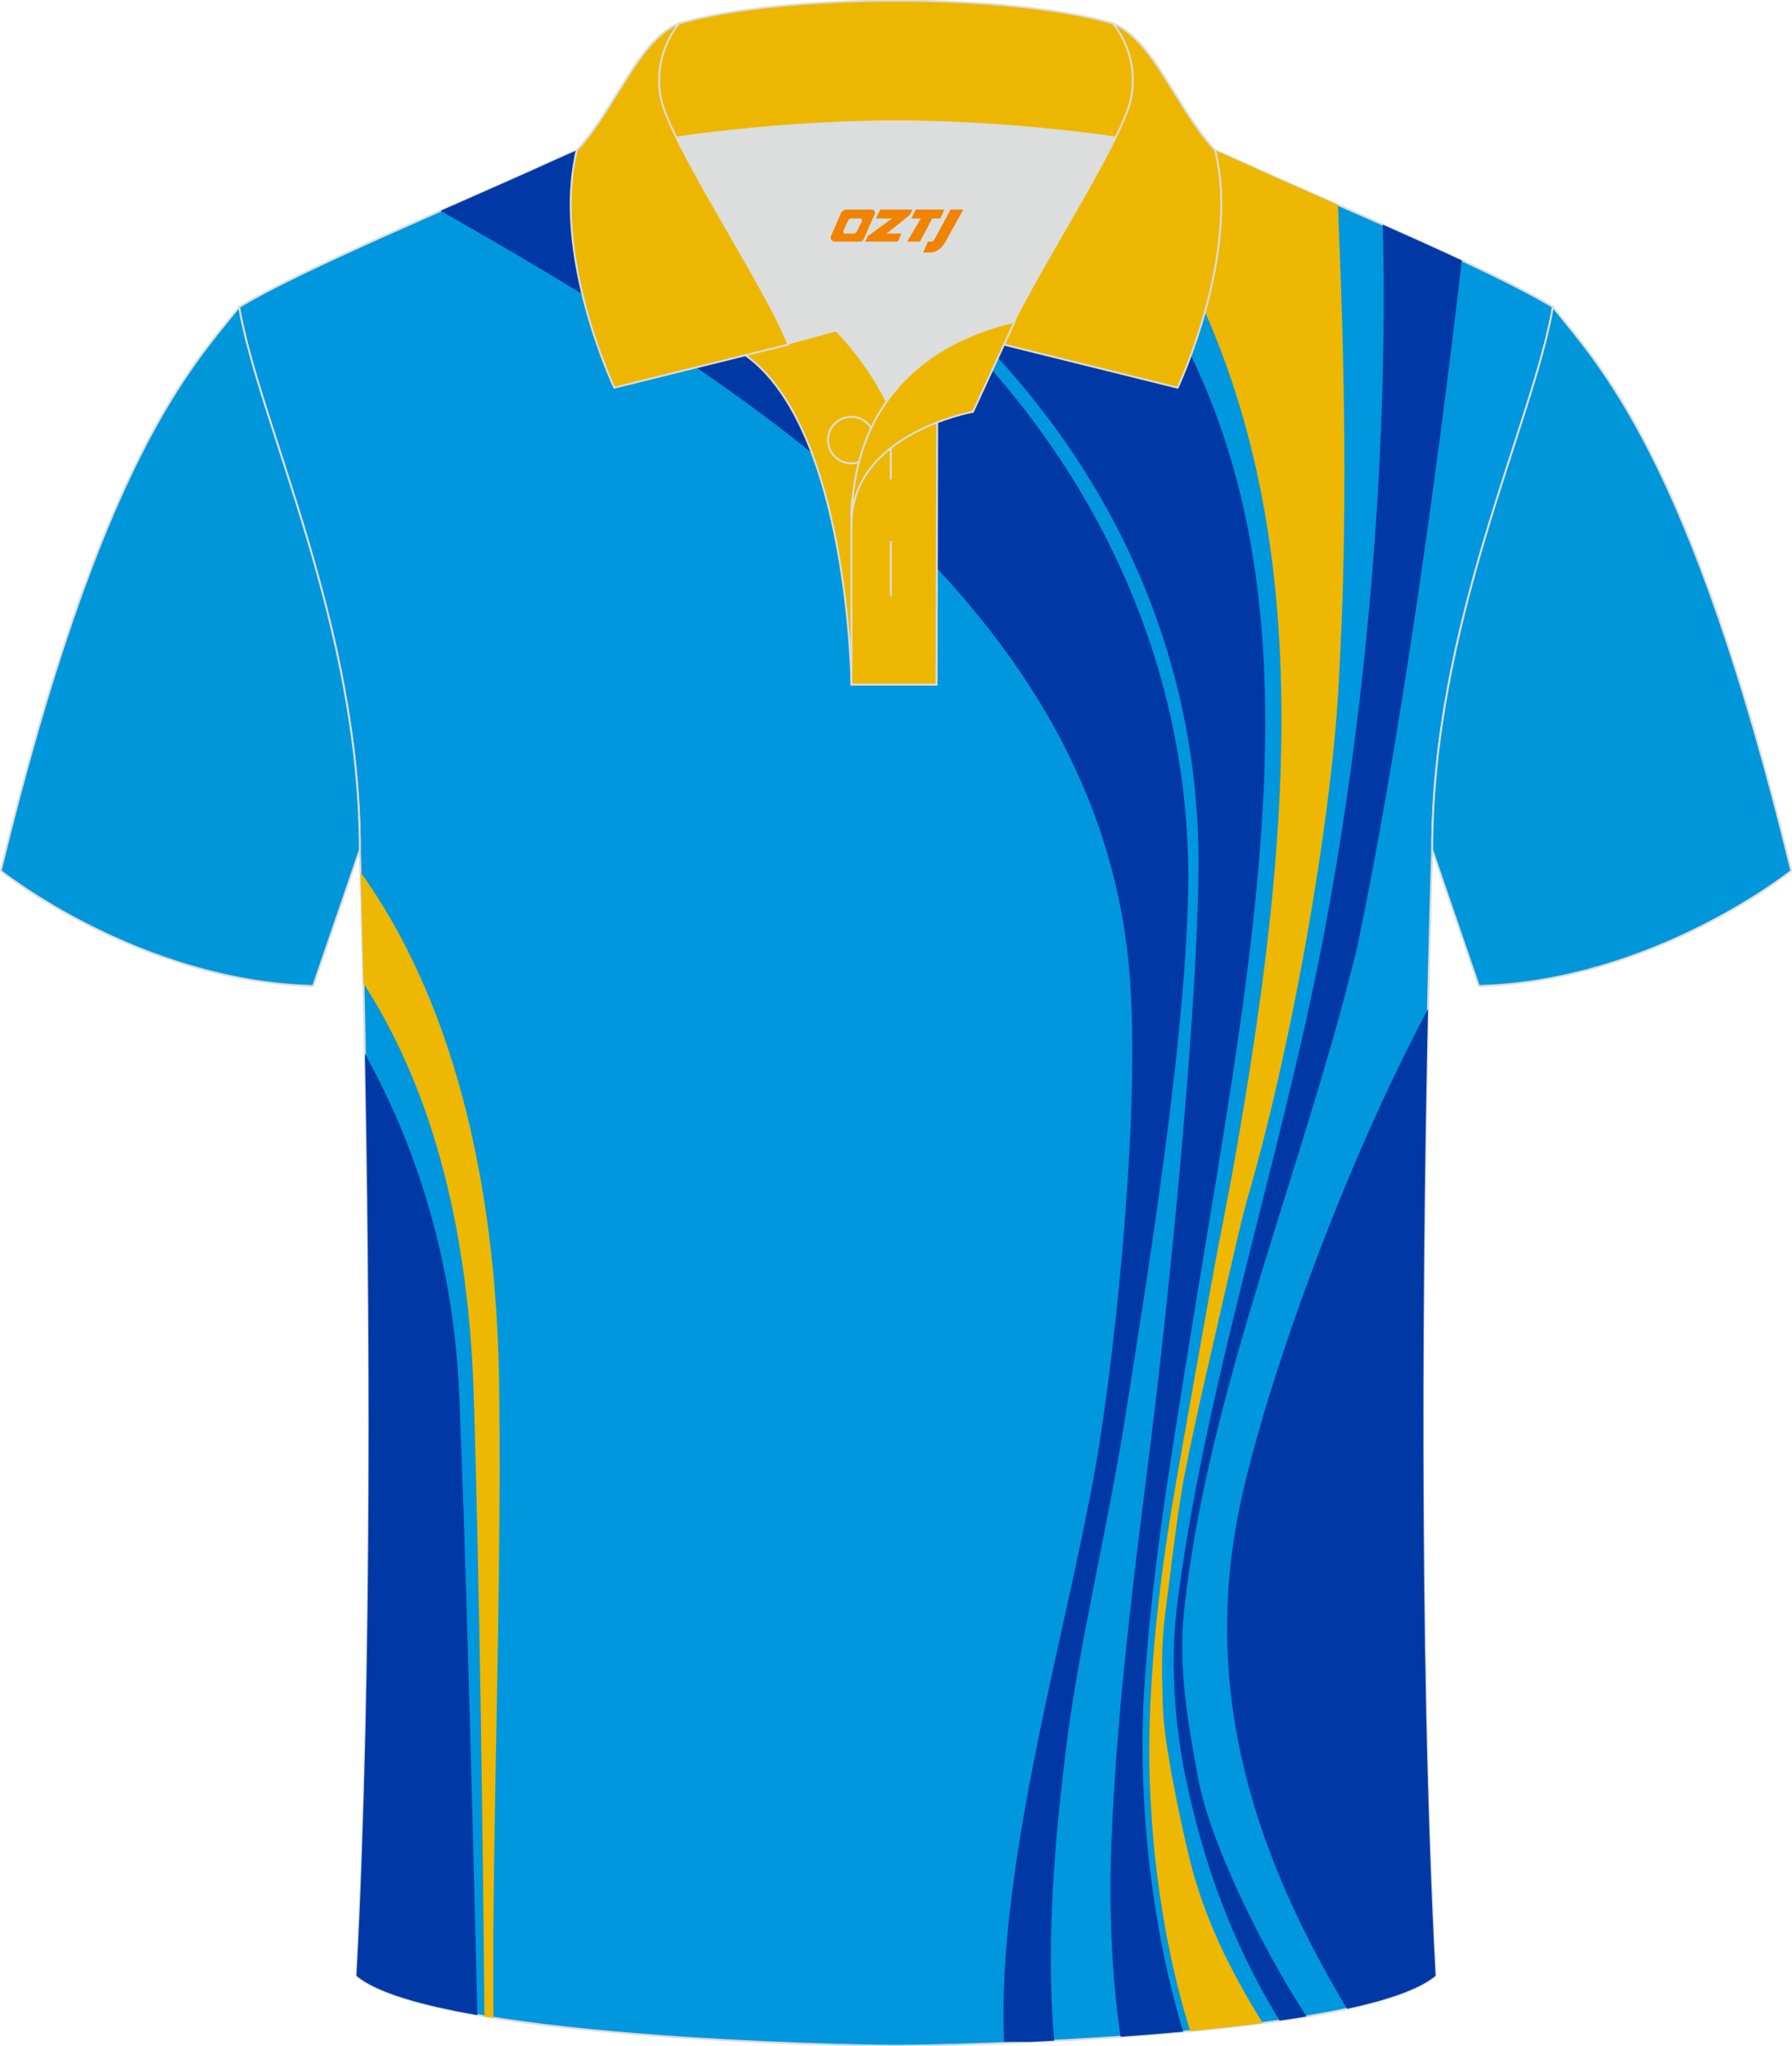 <?xml version="1.0" encoding="utf-8"?>
<!-- Generator: Adobe Illustrator 18.0.0, SVG Export Plug-In . SVG Version: 6.00 Build 0)  -->
<!DOCTYPE svg PUBLIC "-//W3C//DTD SVG 1.1//EN" "http://www.w3.org/Graphics/SVG/1.1/DTD/svg11.dtd">
<svg xmlns:x="http://ns.adobe.com/Extensibility/1.0/" xmlns:i="http://ns.adobe.com/AdobeIllustrator/10.0/" xmlns:graph="http://ns.adobe.com/Graphs/1.0/" xmlns="http://www.w3.org/2000/svg" xmlns:xlink="http://www.w3.org/1999/xlink" xmlns:a="http://ns.adobe.com/AdobeSVGViewerExtensions/3.0/" version="1.1" id="图层_1" x="0px" y="0px" width="379.8px" height="433.5px" viewBox="0 0 379.8 433.5" enable-background="new 0 0 379.8 433.5" xml:space="preserve">
<g>
	
		<path fill-rule="evenodd" clip-rule="evenodd" fill="#0097DF" stroke="#DCDDDD" stroke-width="0.4" stroke-miterlimit="22.926" d="   M303.54,180.05c0,0-4.68,137.15,0.7,238.51c-15.6,13.15-104.62,14.85-114.34,14.82c-9.72,0.03-98.74-1.67-114.34-14.82   c5.38-101.36,0.7-238.51,0.7-238.51c0-47.79-21.31-90.25-25.59-115c13.68-8.25,45.44-21.32,67.38-31.34   c5.84-2.66,10.73-4.57,15.09-5.94l113.56-0.02c4.32,1.37,9.2,3.29,15.06,5.95c21.95,10.02,53.7,23.08,67.38,31.34   C324.85,89.8,303.54,132.26,303.54,180.05z"/>
	
		<path fill-rule="evenodd" clip-rule="evenodd" fill="#0097DF" stroke="#DCDDDD" stroke-width="0.4" stroke-miterlimit="22.926" d="   M303.54,180.05c0,0-4.68,137.15,0.7,238.51c-15.6,13.15-104.62,14.85-114.34,14.82c-9.72,0.03-98.74-1.67-114.34-14.82   c5.38-101.36,0.7-238.51,0.7-238.51c0-47.79-21.31-90.25-25.59-115c13.68-8.25,45.44-21.32,67.38-31.34   c5.84-2.66,10.73-4.57,15.09-5.94l113.56-0.02c4.32,1.37,9.2,3.29,15.06,5.95c21.95,10.02,53.7,23.08,67.38,31.34   C324.85,89.8,303.54,132.26,303.54,180.05z"/>
	<g>
		<path fill-rule="evenodd" clip-rule="evenodd" fill="#EDB702" d="M100.41,295.73c1.22,38.55,1.98,97.69,2.27,131.41l1.91,0.31    c-0.37-38.63,1.72-86.48,1.22-132.6c-0.43-46.25-10.6-83.84-29.4-110.1c0.14,4.73,0.37,12.87,0.62,23.54l0.32,0.49    C93.97,234.84,99.51,266.6,100.41,295.73z"/>
		<path fill-rule="evenodd" clip-rule="evenodd" fill="#0039A6" d="M223.43,432.31c-1.84-21.2,0.2-43.24,2.62-62.82    c2.7-21.23,8.63-45.52,12.36-68.79c3.99-25.61,14.16-86.36,13.39-118.7c-1.03-43.03-20.08-87.08-59.86-121.92    c-12.88-11.33-29.22-21.97-45.39-32.32l-6.69,0c-3.93,0.7-9.51,1.91-15.93,3.38c-1.86,0.77-3.81,1.62-5.88,2.56    c-7.46,3.4-16.05,7.16-24.67,10.96C158.23,81.6,233.5,128.6,239.44,206.87c2.19,28.69-2.83,76.55-6.57,99.82    c-5.67,35.28-21.76,87.08-20.08,125.87h5.46C219.94,432.49,221.67,432.4,223.43,432.31z"/>
		<path fill-rule="evenodd" clip-rule="evenodd" fill="#0039A6" d="M250.77,430.39c-7.48-24.48-9.61-52.79-8.23-72.76    c1.55-24.44,5.27-46.4,9.01-69.96c17.48-108.66,37.99-193.17-35.38-259.92l-71.17,0.01c16.76,9.36,31.02,16.66,46.18,28.96    c39.27,31.76,63.21,76.4,62.83,127.33c-0.25,28.69-5.27,80.35-8.89,111.23c-2.97,25.46-8.63,63.66-9.66,97.92    c-0.36,13.52,0.31,26.9,2.05,38.26C241.88,431.15,246.34,430.8,250.77,430.39z"/>
		<path fill-rule="evenodd" clip-rule="evenodd" fill="#EDB702" d="M262.75,239.53c-2.57,15.22-4.12,21.8-6.05,32.64    c-1.93,10.84-5.27,29.43-7.21,40.54c-3.22,18.14-5.15,34.25-5.79,50.94c-0.74,21.37,1.96,45.43,8.56,66.62    c5.22-0.49,10.39-1.06,15.36-1.71c-6.17-9.97-11.41-20.08-14.77-31.98c-1.55-5.56-5.79-24.74-6.31-33.52    c-0.38-8.78-0.38-15.22,0.38-20.92c0.77-5.71,2.32-19.76,3.99-28.98c2.7-13.9,6.05-27.51,9.14-41.27    c1.55-6.58,3.09-13.62,4.25-17.71c9.01-30.59,17.77-78.45,19.44-109.47c1.98-35.1,1.22-67.67-0.18-101.3    c-7.65-3.36-15.16-6.67-21.79-9.69c-5.86-2.66-10.73-4.59-15.06-5.95l-14.95,0C279.55,86.01,276.52,159.25,262.75,239.53z"/>
		<path fill-rule="evenodd" clip-rule="evenodd" fill="#0039A6" d="M280.25,199.71c-9.01,46.55-24.84,93.82-30.76,140.21    c-1.42,11.12-0.77,24.15,1.8,36.73c3.76,17.76,9.45,34.3,19.9,51.4c1.95-0.28,3.86-0.57,5.71-0.88    c-9.63-14.83-20.67-37.37-23.03-50.82c-2.19-11.86-4.25-23.71-2.83-35.85c5.15-46.4,25.49-93.67,36.69-140.21    c8.58-41.09,16.62-97.71,22.09-145.11c-5.25-2.45-10.94-5-16.75-7.58C294.35,99.05,289.06,154.26,280.25,199.71z"/>
		<path fill-rule="evenodd" clip-rule="evenodd" fill="#0039A6" d="M285.49,425.55c-20.26-33.77-30.11-67.05-23.26-103.77    c4.49-23.86,21.11-71.81,40.42-108.03c-1.03,47.04-2.13,134.52,1.6,204.8C300.89,421.38,294.13,423.68,285.49,425.55z"/>
		<path fill-rule="evenodd" clip-rule="evenodd" fill="#0039A6" d="M77.35,223.23c9.3,16.73,18.68,41.11,19.98,72.21    c1.58,38.46,3.04,97.55,3.85,131.44c-11.88-2.07-21.42-4.78-25.62-8.32C79.05,352.76,78.3,271.88,77.35,223.23z"/>
	</g>
	
		<path fill-rule="evenodd" clip-rule="evenodd" fill="#0097DA" stroke="#DCDDDD" stroke-width="0.4" stroke-miterlimit="22.926" d="   M50.67,65.04C40.43,77.84,21.31,97.46,0.15,184.48c0,0,29.19,23.38,66.21,24.4c0,0,7.16-20.82,9.9-28.84v0   C76.26,132.26,54.95,89.8,50.67,65.04z"/>
	
		<path fill-rule="evenodd" clip-rule="evenodd" fill="#0097DA" stroke="#DCDDDD" stroke-width="0.4" stroke-miterlimit="22.926" d="   M329.13,65.04c10.24,12.8,29.36,32.42,50.52,119.44c0,0-29.19,23.38-66.21,24.4c0,0-7.16-20.82-9.89-28.84v0   C303.54,132.26,324.85,89.8,329.13,65.04z"/>
	<g>
		<path fill-rule="evenodd" clip-rule="evenodd" fill="#DCDDDD" d="M187.92,85.04c6.44-9.11,16.35-14.37,26.94-16.84    c5.24-10.64,16.08-27.82,21.62-39.15c-26.77-6.51-66.39-6.51-93.16,0c6.42,13.14,20,34.17,23.66,43.71l10.22-2.75    C177.2,70.02,183.2,75.69,187.92,85.04z"/>
		
			<path fill-rule="evenodd" clip-rule="evenodd" fill="#EDB701" stroke="#DCDDDD" stroke-width="0.4" stroke-miterlimit="22.926" d="    M157.94,75.21l19.26-5.19c0,0,11.74,11.1,15.3,27.84c3.55,16.74-1.86,47.18-1.86,47.18h-10.18    C180.46,145.03,179.93,90.78,157.94,75.21z"/>
		
			<path fill-rule="evenodd" clip-rule="evenodd" fill="#EDB701" stroke="#DCDDDD" stroke-width="0.4" stroke-miterlimit="22.926" d="    M180.46,107.49v37.55h18.04l0.14-60.77C189.8,87.17,180.95,98.7,180.46,107.49z"/>
		
			<path fill-rule="evenodd" clip-rule="evenodd" fill="#EDB701" stroke="#DCDDDD" stroke-width="0.4" stroke-miterlimit="22.926" d="    M121.98,33.04c13.38-3.26,40.91-7.33,67.92-7.33c27,0,54.53,4.07,67.92,7.33l-0.28-1.2c-8.23-8.78-12.93-23.33-21.69-26.89    c-10.94-3.22-28.44-4.82-45.95-4.82c-17.5,0-35.01,1.61-45.95,4.82c-8.77,3.57-13.47,18.11-21.69,26.89L121.98,33.04z"/>
		
			<path fill-rule="evenodd" clip-rule="evenodd" fill="#EDB701" stroke="#DCDDDD" stroke-width="0.4" stroke-miterlimit="22.926" d="    M143.95,4.95c0,0-5.58,6.05-3.95,15.54c1.63,9.49,22.57,40.53,27.06,52.51l-36.86,9.13c0,0-13.39-28.22-7.95-50.28    C130.49,23.06,135.19,8.52,143.95,4.95z"/>
		
			<path fill-rule="evenodd" clip-rule="evenodd" fill="#EDB701" stroke="#DCDDDD" stroke-width="0.4" stroke-miterlimit="22.926" d="    M235.85,4.95c0,0,5.58,6.05,3.94,15.54c-1.63,9.49-22.57,40.53-27.06,52.51l36.86,9.13c0,0,13.39-28.22,7.95-50.28    C249.32,23.06,244.61,8.52,235.85,4.95z"/>
		<path fill-rule="evenodd" clip-rule="evenodd" fill="none" stroke="#DCDDDD" stroke-width="0.4" stroke-miterlimit="22.926" d="    M180.41,98.16c2.72,0,4.93-2.21,4.93-4.93s-2.21-4.93-4.93-4.93c-2.72,0-4.93,2.21-4.93,4.93S177.7,98.16,180.41,98.16z"/>
		
			<line fill-rule="evenodd" clip-rule="evenodd" fill="none" stroke="#DCDDDD" stroke-width="0.4" stroke-miterlimit="22.926" x1="188.8" y1="114.56" x2="188.8" y2="126.31"/>
		
			<line fill-rule="evenodd" clip-rule="evenodd" fill="none" stroke="#DCDDDD" stroke-width="0.4" stroke-miterlimit="22.926" x1="188.8" y1="89.8" x2="188.8" y2="101.55"/>
		
			<path fill-rule="evenodd" clip-rule="evenodd" fill="#EDB701" stroke="#DCDDDD" stroke-width="0.4" stroke-miterlimit="22.926" d="    M215.02,68.17l-8.81,19.07c0,0-25.75,4.58-25.75,23.82C180.46,84.88,196.74,72.37,215.02,68.17z"/>
		
	</g>
</g>
<g>
	<path fill="#F08300" d="M201.47,44.39l-3.4,6.3c-0.2,0.3-0.5,0.5-0.8,0.5h-0.6l-1,2.3h1.2c2,0.1,3.2-1.5,3.9-3L204.17,44.39h-2.5L201.47,44.39z"/>
	<polygon fill="#F08300" points="194.27,44.39 ,200.17,44.39 ,199.27,46.29 ,197.57,46.29 ,194.97,51.19 ,192.27,51.19 ,195.17,46.29 ,193.17,46.29 ,194.07,44.39"/>
	<polygon fill="#F08300" points="188.27,49.49 ,187.77,49.49 ,188.27,49.19 ,192.87,45.49 ,193.37,44.39 ,186.57,44.39 ,186.27,44.99 ,185.67,46.29 ,188.47,46.29 ,189.07,46.29 ,183.97,49.99    ,183.37,51.19 ,189.97,51.19 ,190.27,51.19 ,191.07,49.49"/>
	<path fill="#F08300" d="M184.77,44.39H179.47C178.97,44.39,178.47,44.69,178.27,45.09L176.17,49.89C175.87,50.49,176.27,51.19,176.97,51.19h5.2c0.4,0,0.7-0.2,0.9-0.6L185.37,45.39C185.57,44.89,185.27,44.39,184.77,44.39z M182.67,46.89L181.57,49.09C181.37,49.39,181.07,49.49,180.97,49.49l-1.8,0C178.97,49.49,178.57,49.39,178.77,48.79l1-2.1c0.1-0.3,0.4-0.4,0.7-0.4h1.9   C182.57,46.29,182.77,46.59,182.67,46.89z"/>
</g>
</svg>